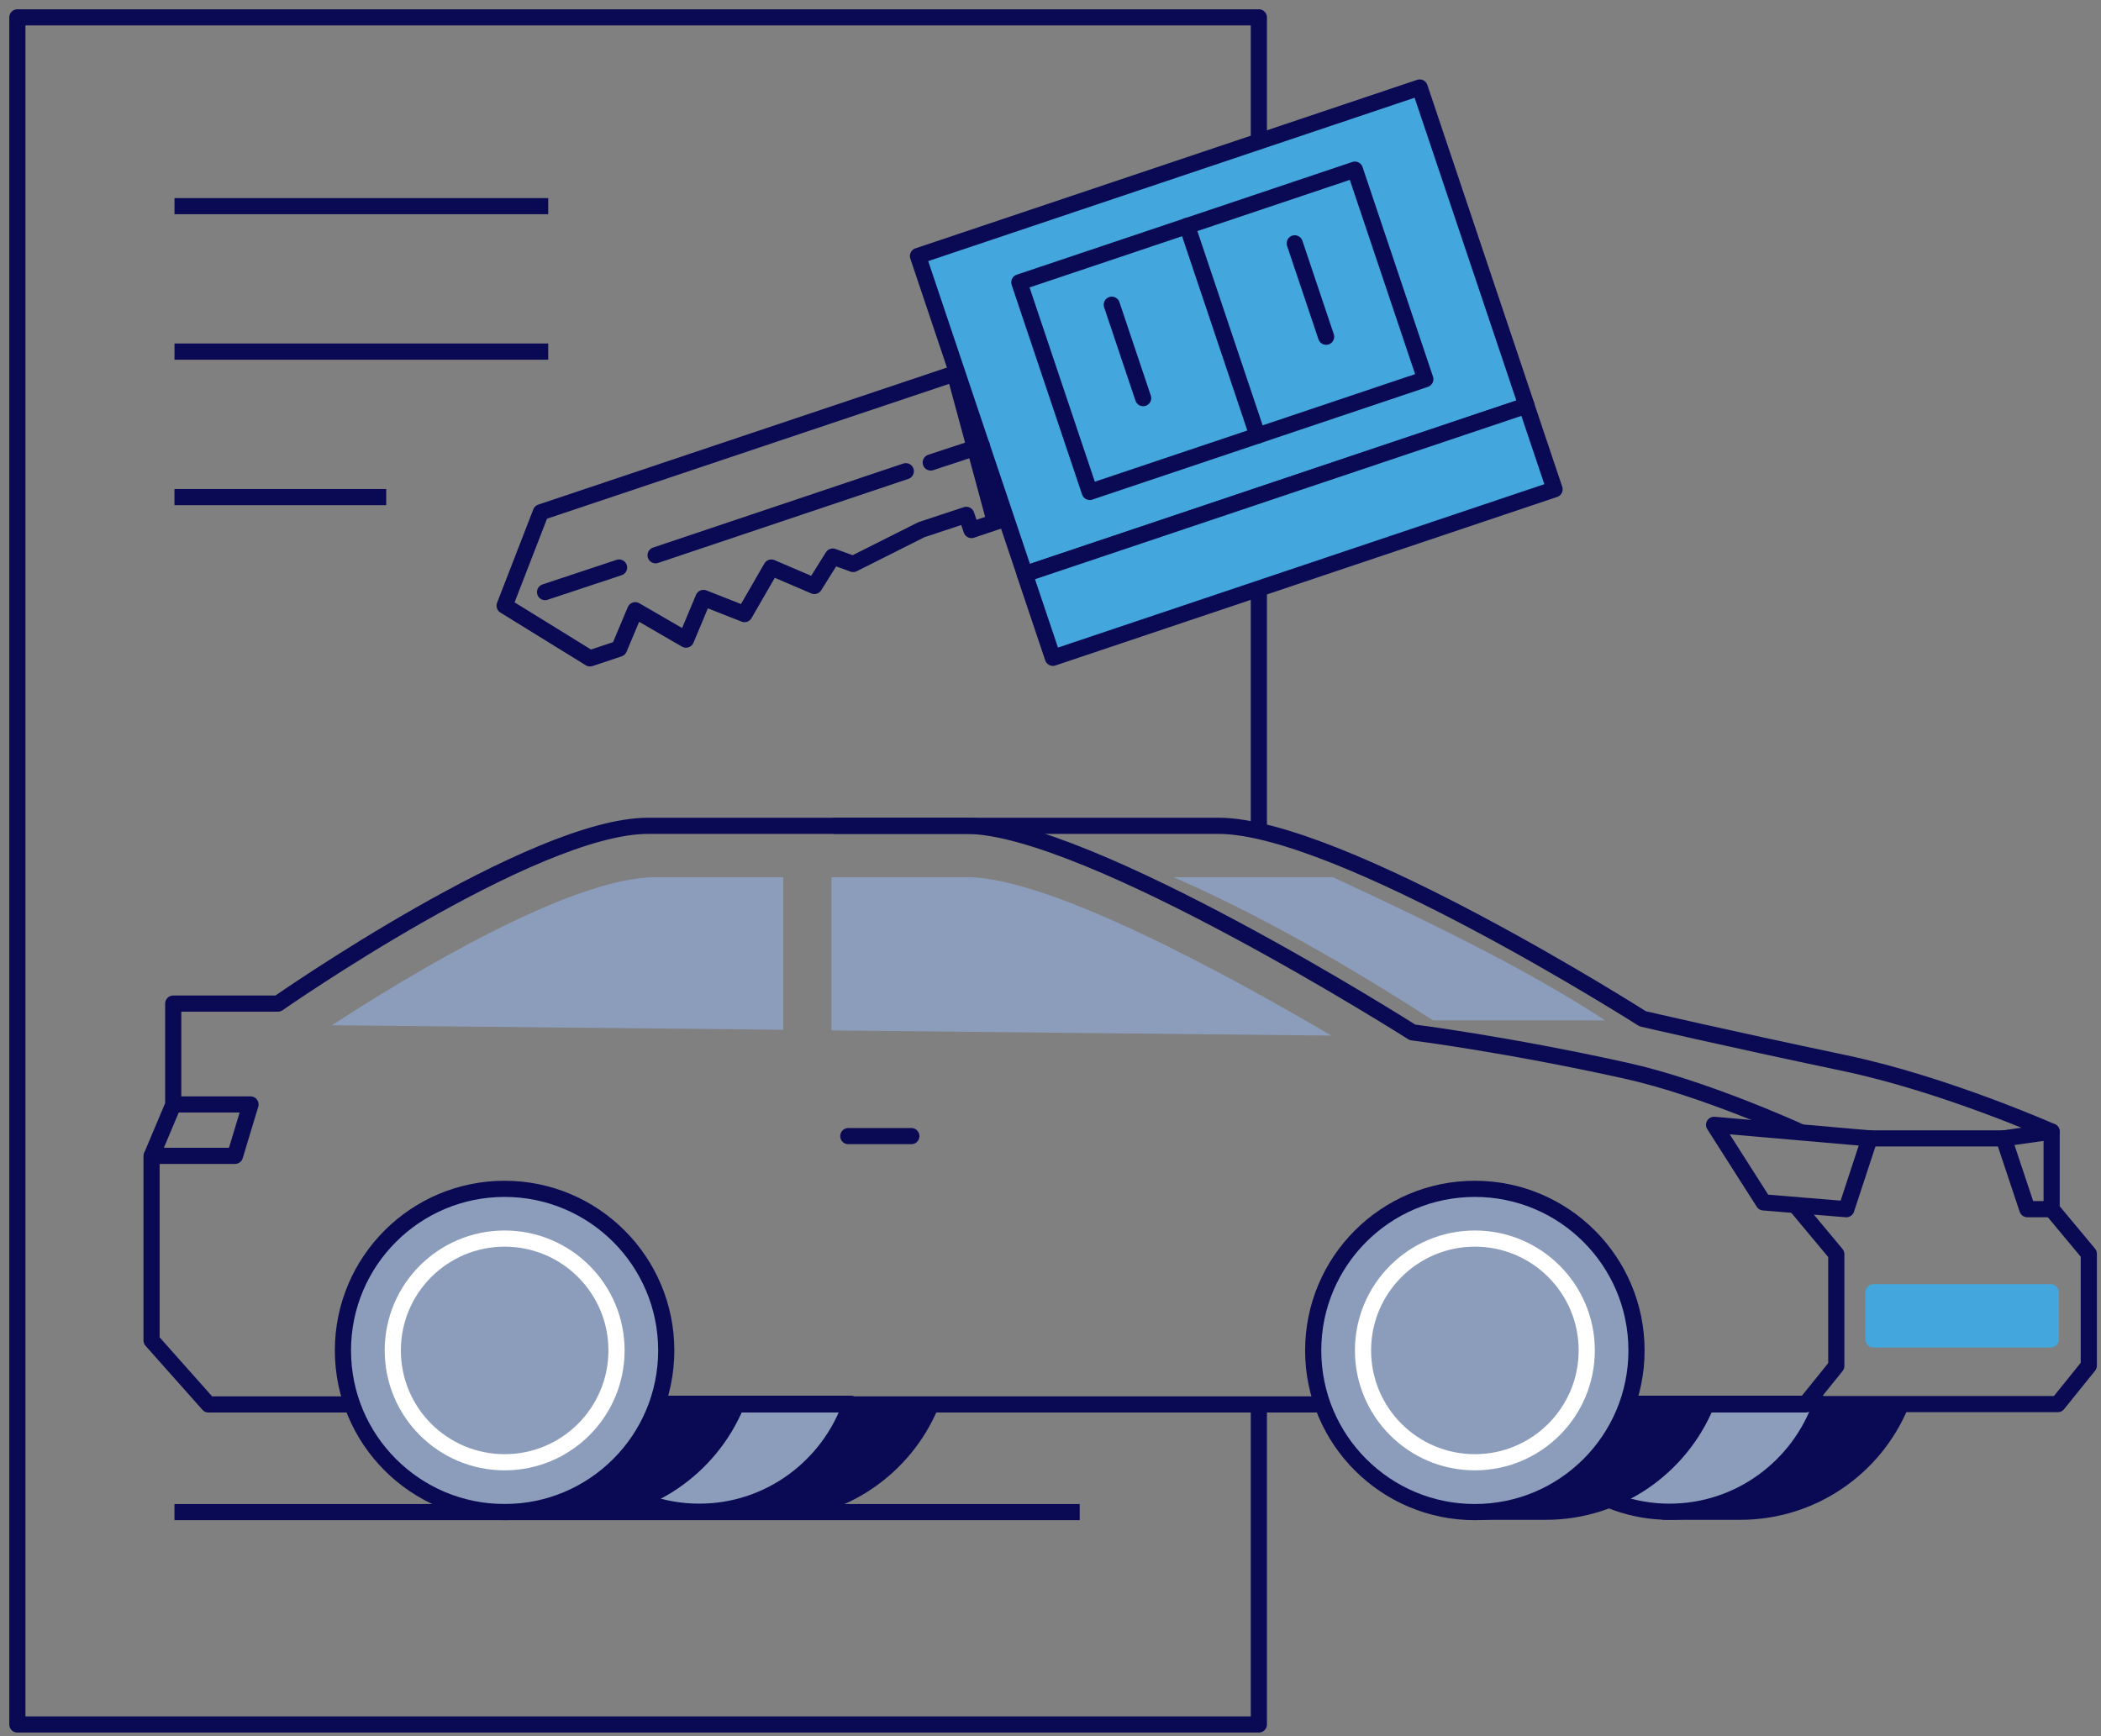<svg width="121" height="100" viewBox="0 0 121 100" fill="none" xmlns="http://www.w3.org/2000/svg">
<rect x="0" y="0" width="121" height="100" fill="#808080" stroke="none"/>
<path d="M99.385 83.576L102.104 80.932H109.459C107.95 84.545 104.375 87.077 100.223 87.077H95.848L99.385 83.576Z" fill="#0A0A54" stroke="#0A0A54" stroke-width="0.931" stroke-linecap="round" stroke-linejoin="round"/>
<path d="M43.528 83.576L46.246 80.932H53.601C52.093 84.545 48.518 87.077 44.366 87.077H39.99L43.528 83.576Z" fill="#0A0A54" stroke="#0A0A54" stroke-width="0.931" stroke-linecap="round" stroke-linejoin="round"/>
<path d="M93.669 80.877C93.055 82.608 91.956 84.079 90.541 85.159C92.105 86.351 94.023 87.077 96.145 87.077C100.186 87.077 103.612 84.47 104.878 80.858H93.669V80.877Z" fill="#8C9DBB" stroke="#0A0A54" stroke-width="0.931" stroke-linecap="round" stroke-linejoin="round"/>
<path d="M37.792 80.877C37.178 82.608 36.079 84.079 34.664 85.159C36.228 86.351 38.146 87.077 40.269 87.077C44.309 87.077 47.735 84.47 49.001 80.858H37.792V80.877Z" fill="#8C9DBB" stroke="#0A0A54" stroke-width="0.931" stroke-linecap="round" stroke-linejoin="round"/>
<path d="M104.639 80.877H118.511L120.298 78.661V72.219L118.157 69.649V65.181C118.157 65.181 111.994 62.444 106.222 61.233C99.314 59.781 94.603 58.682 94.603 58.682C94.603 58.682 77.157 47.567 70.175 47.567H48.092" stroke="#0A0A54" stroke-width="0.931" stroke-linecap="round" stroke-linejoin="round"/>
<path d="M103.632 65.181C103.632 65.181 98.158 62.667 93.596 61.662C86.689 60.135 81.345 59.465 81.345 59.465C81.345 59.465 62.632 47.567 55.65 47.567H37.328C30.681 47.567 16.009 57.807 16.009 57.807H9.976V63.635L8.729 66.596V77.209L12.006 80.896H103.968L105.755 78.68V72.238L103.409 69.426" stroke="#0A0A54" stroke-width="0.931" stroke-linecap="round" stroke-linejoin="round"/>
<path d="M8.748 66.578H13.533L14.427 63.617H9.996" stroke="#0A0A54" stroke-width="0.931" stroke-linecap="round" stroke-linejoin="round"/>
<path d="M52.486 65.44H48.855" stroke="#0A0A54" stroke-width="0.931" stroke-linecap="round" stroke-linejoin="round"/>
<path d="M32.319 83.576L35.037 80.932H42.392C40.884 84.545 37.309 87.077 33.157 87.077H28.781L32.319 83.576Z" fill="#0A0A54" stroke="#0A0A54" stroke-width="0.931" stroke-linecap="round" stroke-linejoin="round"/>
<path d="M29.06 87.097C34.201 87.097 38.37 82.929 38.37 77.788C38.37 72.646 34.201 68.478 29.06 68.478C23.918 68.478 19.75 72.646 19.75 77.788C19.75 82.929 23.918 87.097 29.06 87.097Z" fill="#8C9DBB" stroke="#0A0A54" stroke-width="0.931" stroke-linecap="round" stroke-linejoin="round"/>
<path d="M29.064 84.227C32.621 84.227 35.506 81.343 35.506 77.785C35.506 74.227 32.621 71.343 29.064 71.343C25.505 71.343 22.621 74.227 22.621 77.785C22.621 81.343 25.505 84.227 29.064 84.227Z" stroke="white" stroke-width="0.931" stroke-linecap="round" stroke-linejoin="round"/>
<path d="M88.178 83.576L90.897 80.932H98.251C96.743 84.545 93.168 87.077 89.016 87.077H84.641L88.178 83.576Z" fill="#0A0A54" stroke="#0A0A54" stroke-width="0.931" stroke-linecap="round" stroke-linejoin="round"/>
<path d="M84.939 87.097C90.08 87.097 94.249 82.929 94.249 77.788C94.249 72.646 90.08 68.478 84.939 68.478C79.797 68.478 75.629 72.646 75.629 77.788C75.629 82.929 79.797 87.097 84.939 87.097Z" fill="#8C9DBB" stroke="#0A0A54" stroke-width="0.931" stroke-linecap="round" stroke-linejoin="round"/>
<path d="M84.94 84.227C88.498 84.227 91.383 81.343 91.383 77.785C91.383 74.227 88.498 71.343 84.94 71.343C81.382 71.343 78.498 74.227 78.498 77.785C78.498 81.343 81.382 84.227 84.94 84.227Z" stroke="white" stroke-width="0.931" stroke-linecap="round" stroke-linejoin="round"/>
<path d="M118.1 74.434H107.896V77.153H118.1V74.434Z" fill="#43A6DD" stroke="#43A6DD" stroke-width="0.931" stroke-linejoin="round"/>
<path d="M107.673 65.572L106.332 69.65L101.566 69.259L98.717 64.79L107.673 65.572Z" stroke="#0A0A54" stroke-width="0.931" stroke-linecap="round" stroke-linejoin="round"/>
<path d="M118.154 65.18L115.398 65.571L116.758 69.649H118.154" stroke="#0A0A54" stroke-width="0.931" stroke-linecap="round" stroke-linejoin="round"/>
<path d="M107.674 65.572H115.401" stroke="#0A0A54" stroke-width="0.931" stroke-linecap="round" stroke-linejoin="round"/>
<path d="M92.441 58.775H82.535C76.819 55.088 71.904 52.407 67.584 50.527H76.763C82.722 53.282 88.252 56.019 92.441 58.775Z" fill="#8C9DBB"/>
<path d="M47.885 59.352L76.671 59.65C70.843 56.224 60.472 50.526 55.686 50.526H47.885V59.352Z" fill="#8C9DBB"/>
<path d="M45.112 50.527H37.757C32.823 50.527 23.402 56.262 19.119 59.055L45.112 59.316V50.509V50.527Z" fill="#8C9DBB"/>
<path d="M72.499 80.934V99.33H1V1H72.499V47.809" stroke="#0A0A54" stroke-width="0.931" stroke-linecap="round" stroke-linejoin="round"/>
<path d="M10.049 11.874H31.573" stroke="#0A0A54" stroke-width="0.931" stroke-linejoin="round"/>
<path d="M10.049 20.253H31.573" stroke="#0A0A54" stroke-width="0.931" stroke-linejoin="round"/>
<path d="M10.047 28.632H22.243" stroke="#0A0A54" stroke-width="0.931" stroke-linejoin="round"/>
<path d="M10.047 87.098H62.182" stroke="#0A0A54" stroke-width="0.931" stroke-linejoin="round"/>
<path d="M35.654 37.364L33.978 37.923L29.062 34.888L31.148 29.507L55.13 21.463L57.941 29.861L55.949 30.531L55.651 29.656L53.063 30.512L49.134 32.486L47.961 32.058L46.9 33.752L44.424 32.691L42.878 35.372L40.514 34.441L39.508 36.843L36.585 35.149L35.654 37.364Z" stroke="#0A0A54" stroke-width="0.931" stroke-linecap="round" stroke-linejoin="round"/>
<path d="M52.868 14.747L59.023 33.068L87.917 23.361L81.762 5.04L52.868 14.747Z" fill="#43A6DD" stroke="#0A0A54" stroke-width="0.931" stroke-linejoin="round"/>
<path d="M59.018 33.071L60.637 37.89L89.53 28.183L87.911 23.365L59.018 33.071Z" fill="#43A6DD" stroke="#0A0A54" stroke-width="0.931" stroke-linejoin="round"/>
<path d="M58.704 16.264L62.76 28.336L82.087 21.843L78.031 9.771L58.704 16.264Z" fill="#43A6DD" stroke="#0A0A54" stroke-width="0.931" stroke-linejoin="round"/>
<path d="M72.426 25.094L68.367 13.01" stroke="#0A0A54" stroke-width="0.931" stroke-linecap="round" stroke-linejoin="round"/>
<path d="M76.373 19.396L74.566 14.015" stroke="#0A0A54" stroke-width="0.931" stroke-linecap="round" stroke-linejoin="round"/>
<path d="M65.835 22.933L64.029 17.552" stroke="#0A0A54" stroke-width="0.931" stroke-linecap="round" stroke-linejoin="round"/>
<path d="M53.602 26.639L56.544 25.67" stroke="#0A0A54" stroke-width="0.931" stroke-linecap="round" stroke-linejoin="round"/>
<path d="M37.756 31.983L52.167 27.142" stroke="#0A0A54" stroke-width="0.931" stroke-linecap="round" stroke-linejoin="round"/>
<path d="M31.391 34.105L35.654 32.69" stroke="#0A0A54" stroke-width="0.931" stroke-linecap="round" stroke-linejoin="round"/>
<path d="M56.841 30.159L57.94 29.861L54.942 21.389L54.514 21.557L56.841 30.159Z" fill="#0A0A54"/>
</svg>
